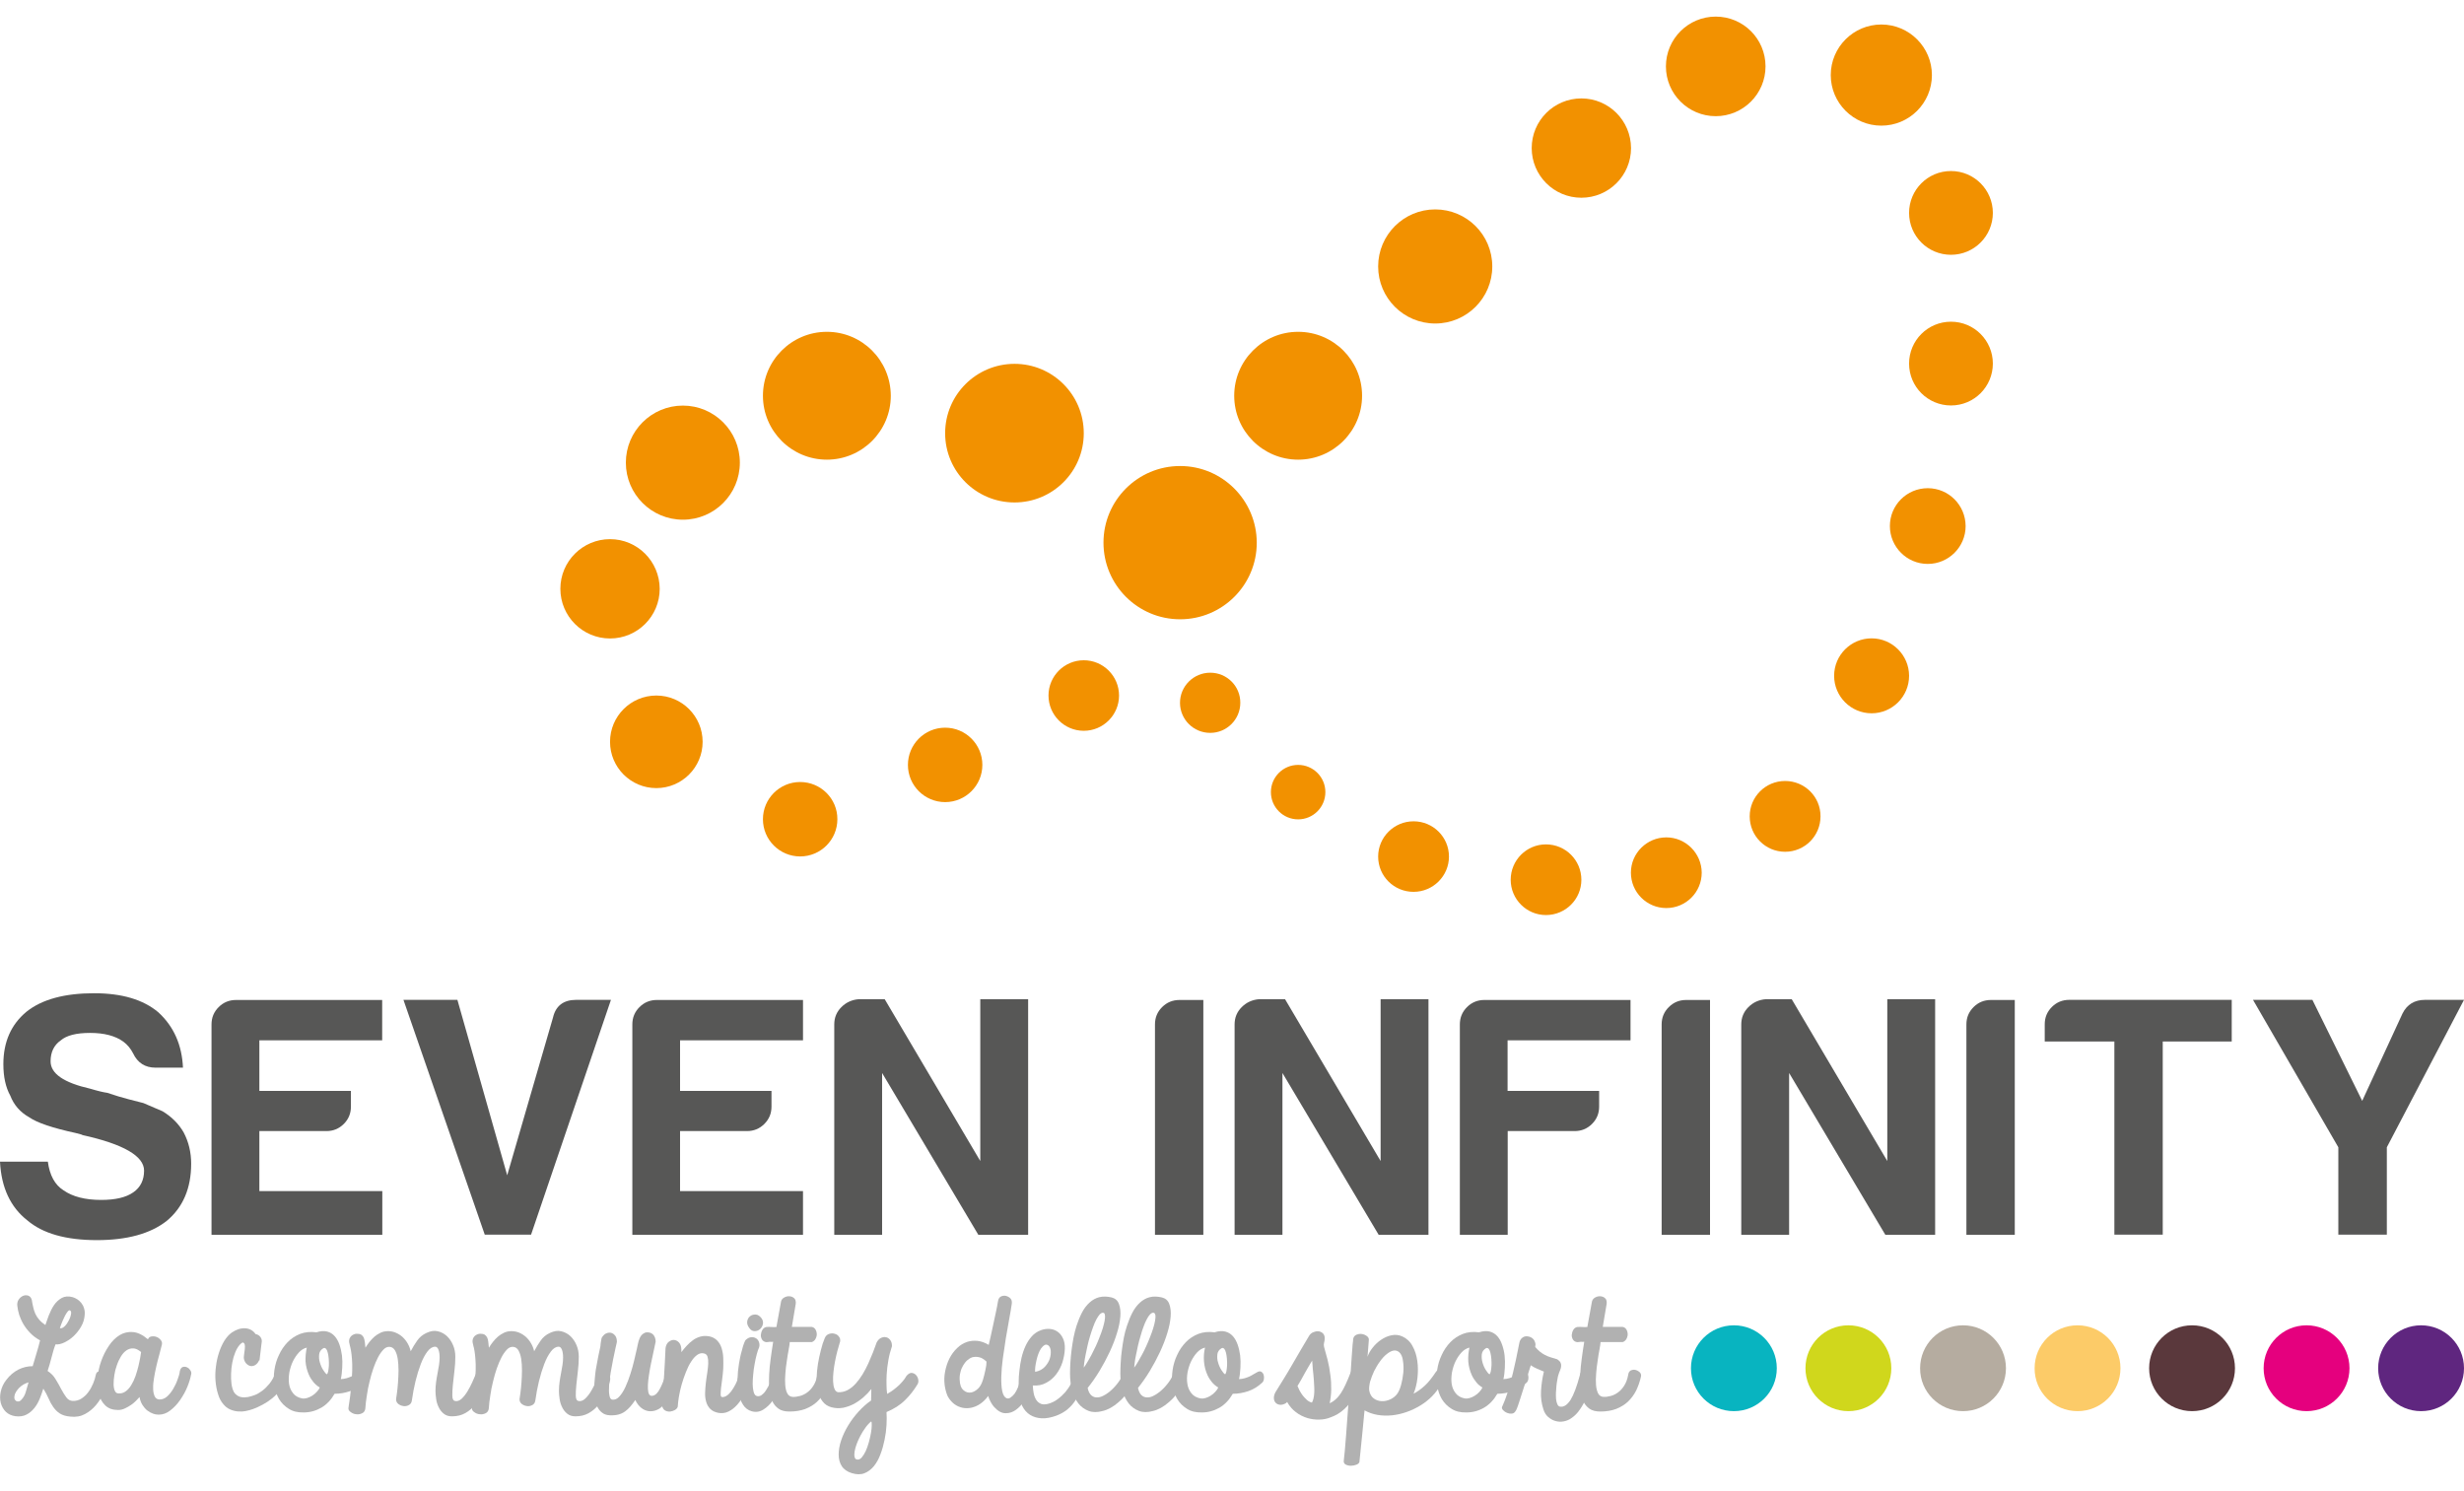 <?xml version="1.0" encoding="utf-8"?>
<!-- Generator: Adobe Illustrator 26.0.2, SVG Export Plug-In . SVG Version: 6.00 Build 0)  -->
<svg version="1.1" id="Livello_1" xmlns="http://www.w3.org/2000/svg" xmlns:xlink="http://www.w3.org/1999/xlink" x="0px" y="0px"
	 width="190px" height="115px" viewBox="0 0 190 115" style="enable-background:new 0 0 190 115;" xml:space="preserve">
<g>
	<g>
		<path style="fill:#F29100;" d="M128.49,64.58c-1.5,0-2.73,1.22-2.73,2.72c0,1.51,1.22,2.73,2.73,2.73c1.51,0,2.73-1.22,2.73-2.73
			C131.21,65.81,129.99,64.58,128.49,64.58"/>
		<path style="fill:#F29100;" d="M100.1,25.59c-2.72,0-4.93,2.21-4.93,4.93c0,2.72,2.21,4.93,4.93,4.93c2.72,0,4.93-2.21,4.93-4.93
			C105.03,27.79,102.82,25.59,100.1,25.59"/>
		<path style="fill:#F29100;" d="M110.67,16.15c-2.43,0-4.4,1.97-4.4,4.4c0,2.43,1.97,4.4,4.4,4.4c2.43,0,4.4-1.97,4.4-4.4
			C115.07,18.11,113.1,16.15,110.67,16.15"/>
		<path style="fill:#F29100;" d="M91,35.94c-3.26,0-5.91,2.64-5.91,5.91c0,3.26,2.64,5.91,5.91,5.91c3.26,0,5.91-2.64,5.91-5.91
			C96.9,38.59,94.26,35.94,91,35.94"/>
		<path style="fill:#F29100;" d="M121.94,7.59c-2.12,0-3.83,1.72-3.83,3.83c0,2.11,1.71,3.83,3.83,3.83c2.11,0,3.83-1.71,3.83-3.83
			C125.76,9.3,124.05,7.59,121.94,7.59"/>
		<path style="fill:#F29100;" d="M132.3,1.28c-2.12,0-3.84,1.72-3.84,3.84c0,2.12,1.72,3.84,3.84,3.84c2.12,0,3.84-1.72,3.84-3.84
			C136.14,2.99,134.42,1.28,132.3,1.28"/>
		<path style="fill:#F29100;" d="M145.07,1.89c-2.15,0-3.9,1.75-3.9,3.9c0,2.15,1.75,3.9,3.9,3.9c2.16,0,3.9-1.75,3.9-3.9
			C148.97,3.64,147.22,1.89,145.07,1.89"/>
		<path style="fill:#F29100;" d="M150.44,13.19c-1.79,0-3.23,1.45-3.23,3.23c0,1.79,1.45,3.23,3.23,3.23c1.79,0,3.23-1.45,3.23-3.23
			C153.67,14.64,152.23,13.19,150.44,13.19"/>
		<path style="fill:#F29100;" d="M148.65,37.65c-1.61,0-2.92,1.3-2.92,2.92c0,1.61,1.31,2.92,2.92,2.92c1.61,0,2.92-1.31,2.92-2.92
			C151.56,38.95,150.26,37.65,148.65,37.65"/>
		<path style="fill:#F29100;" d="M83.57,50.92c-1.5,0-2.72,1.22-2.72,2.72c0,1.5,1.22,2.72,2.72,2.72c1.5,0,2.72-1.22,2.72-2.72
			C86.29,52.14,85.07,50.92,83.57,50.92"/>
		<path style="fill:#F29100;" d="M144.32,49.23c-1.59,0-2.89,1.29-2.89,2.89c0,1.59,1.29,2.89,2.89,2.89c1.59,0,2.89-1.29,2.89-2.89
			C147.21,50.53,145.91,49.23,144.32,49.23"/>
		<path style="fill:#F29100;" d="M137.65,60.23c-1.51,0-2.73,1.22-2.73,2.73c0,1.51,1.22,2.73,2.73,2.73c1.51,0,2.73-1.22,2.73-2.73
			C140.39,61.45,139.16,60.23,137.65,60.23"/>
		<path style="fill:#F29100;" d="M93.32,51.88c-1.28,0-2.33,1.04-2.33,2.32c0,1.28,1.04,2.32,2.33,2.32c1.28,0,2.32-1.04,2.32-2.32
			C95.65,52.92,94.61,51.88,93.32,51.88"/>
		<path style="fill:#F29100;" d="M100.1,58.99c-1.16,0-2.1,0.94-2.1,2.1c0,1.16,0.94,2.1,2.1,2.1c1.16,0,2.1-0.94,2.1-2.1
			C102.2,59.93,101.26,58.99,100.1,58.99"/>
		<path style="fill:#F29100;" d="M78.23,28.06c-2.95,0-5.35,2.39-5.35,5.35c0,2.95,2.39,5.34,5.35,5.34c2.95,0,5.34-2.39,5.34-5.34
			C83.57,30.45,81.18,28.06,78.23,28.06"/>
		<path style="fill:#F29100;" d="M150.44,24.81c-1.79,0-3.23,1.45-3.23,3.23c0,1.79,1.45,3.23,3.23,3.23c1.79,0,3.23-1.45,3.23-3.23
			C153.67,26.26,152.23,24.81,150.44,24.81"/>
		<path style="fill:#F29100;" d="M119.21,65.12c-1.5,0-2.72,1.22-2.72,2.73c0,1.5,1.22,2.72,2.72,2.72c1.51,0,2.73-1.22,2.73-2.72
			C121.94,66.34,120.72,65.12,119.21,65.12"/>
		<path style="fill:#F29100;" d="M109,63.34c-1.5,0-2.73,1.22-2.73,2.72c0,1.51,1.22,2.72,2.73,2.72c1.5,0,2.73-1.22,2.73-2.72
			C111.73,64.56,110.51,63.34,109,63.34"/>
		<path style="fill:#F29100;" d="M63.76,25.59c-2.72,0-4.93,2.21-4.93,4.93c0,2.72,2.21,4.93,4.93,4.93c2.72,0,4.93-2.21,4.93-4.93
			C68.68,27.79,66.48,25.59,63.76,25.59"/>
		<path style="fill:#F29100;" d="M52.66,31.28c-2.43,0-4.4,1.97-4.4,4.4c0,2.43,1.97,4.4,4.4,4.4c2.43,0,4.39-1.97,4.39-4.4
			C57.05,33.25,55.08,31.28,52.66,31.28"/>
		<path style="fill:#F29100;" d="M47.04,41.58c-2.11,0-3.83,1.71-3.83,3.83c0,2.11,1.71,3.83,3.83,3.83c2.11,0,3.83-1.71,3.83-3.83
			C50.86,43.29,49.15,41.58,47.04,41.58"/>
		<path style="fill:#F29100;" d="M50.61,53.64c-1.97,0-3.57,1.6-3.57,3.57c0,1.97,1.6,3.57,3.57,3.57c1.97,0,3.57-1.6,3.57-3.57
			C54.18,55.24,52.58,53.64,50.61,53.64"/>
		<path style="fill:#F29100;" d="M61.7,60.31c-1.59,0-2.87,1.29-2.87,2.87c0,1.59,1.29,2.87,2.87,2.87c1.59,0,2.87-1.29,2.87-2.87
			C64.58,61.6,63.29,60.31,61.7,60.31"/>
		<path style="fill:#F29100;" d="M72.88,56.12c-1.59,0-2.87,1.29-2.87,2.87c0,1.59,1.29,2.87,2.87,2.87c1.59,0,2.87-1.29,2.87-2.87
			C75.75,57.41,74.47,56.12,72.88,56.12"/>
	</g>
	<g>
		<path style="fill:#B1B1B1;" d="M1.34,100.74c-0.03-0.19,0-0.36,0.09-0.5c0.09-0.14,0.21-0.24,0.34-0.3
			c0.14-0.06,0.27-0.06,0.4-0.02c0.13,0.04,0.23,0.15,0.28,0.32c0.03,0.2,0.07,0.39,0.11,0.57c0.04,0.17,0.09,0.34,0.16,0.5
			c0.07,0.16,0.17,0.31,0.29,0.45c0.12,0.15,0.29,0.29,0.49,0.43c0.07-0.2,0.15-0.45,0.26-0.74c0.11-0.28,0.24-0.55,0.4-0.79
			c0.16-0.24,0.36-0.42,0.6-0.56c0.24-0.13,0.52-0.15,0.85-0.06c0.12,0.04,0.24,0.09,0.36,0.17c0.12,0.08,0.22,0.18,0.31,0.29
			c0.09,0.12,0.16,0.25,0.2,0.4c0.05,0.15,0.07,0.32,0.05,0.51c-0.02,0.31-0.11,0.61-0.27,0.89c-0.16,0.28-0.35,0.52-0.58,0.74
			c-0.22,0.21-0.46,0.37-0.71,0.49c-0.25,0.12-0.48,0.17-0.69,0.15c-0.05,0.14-0.11,0.29-0.16,0.47c-0.05,0.18-0.1,0.36-0.15,0.55
			c-0.05,0.19-0.1,0.37-0.15,0.55c-0.05,0.18-0.1,0.34-0.15,0.48c0.26,0.17,0.47,0.38,0.62,0.64c0.16,0.26,0.3,0.51,0.43,0.76
			c0.13,0.24,0.26,0.46,0.39,0.63c0.13,0.18,0.29,0.27,0.49,0.28c0.25,0.01,0.48-0.05,0.68-0.18c0.2-0.13,0.38-0.29,0.53-0.5
			c0.15-0.2,0.27-0.42,0.37-0.66c0.1-0.24,0.17-0.46,0.21-0.68c0.03-0.15,0.11-0.23,0.23-0.25c0.12-0.02,0.25,0.01,0.38,0.07
			c0.13,0.06,0.24,0.15,0.32,0.26c0.09,0.11,0.11,0.21,0.08,0.32c-0.1,0.3-0.23,0.62-0.39,0.97c-0.16,0.35-0.36,0.67-0.6,0.96
			c-0.24,0.29-0.53,0.53-0.85,0.7c-0.33,0.18-0.71,0.25-1.14,0.2c-0.35-0.03-0.62-0.12-0.82-0.25c-0.2-0.13-0.36-0.3-0.5-0.5
			c-0.14-0.2-0.26-0.42-0.36-0.66c-0.11-0.25-0.24-0.5-0.4-0.75c-0.08,0.26-0.17,0.52-0.28,0.79c-0.11,0.27-0.25,0.51-0.42,0.72
			c-0.17,0.21-0.37,0.38-0.61,0.5c-0.23,0.12-0.52,0.16-0.84,0.12c-0.3-0.04-0.55-0.16-0.74-0.34c-0.19-0.19-0.32-0.42-0.39-0.69
			c-0.07-0.27-0.07-0.57,0-0.88c0.07-0.32,0.21-0.62,0.44-0.91c0.25-0.33,0.55-0.58,0.9-0.77c0.36-0.18,0.73-0.27,1.12-0.27
			c0.08-0.27,0.17-0.59,0.28-0.94c0.11-0.36,0.21-0.71,0.29-1.05c-0.31-0.17-0.56-0.36-0.77-0.58c-0.21-0.22-0.38-0.44-0.52-0.68
			c-0.14-0.24-0.24-0.48-0.32-0.71C1.41,101.16,1.36,100.94,1.34,100.74z M1.63,107.97c0.17-0.17,0.29-0.38,0.36-0.63
			c0.07-0.25,0.14-0.49,0.21-0.73c-0.13,0.04-0.26,0.09-0.38,0.16c-0.13,0.08-0.24,0.16-0.34,0.26c-0.1,0.1-0.18,0.21-0.25,0.32
			c-0.07,0.12-0.11,0.23-0.12,0.34c-0.01,0.08-0.01,0.16,0.02,0.22c0.03,0.06,0.07,0.11,0.12,0.14c0.05,0.03,0.11,0.04,0.18,0.03
			C1.5,108.08,1.56,108.04,1.63,107.97z M5.36,101.05c-0.05,0-0.12,0.06-0.19,0.16c-0.08,0.11-0.15,0.24-0.22,0.39
			c-0.07,0.15-0.14,0.3-0.2,0.46c-0.06,0.16-0.11,0.28-0.13,0.37c0.08,0.02,0.17,0,0.26-0.06c0.09-0.06,0.17-0.14,0.25-0.25
			c0.07-0.1,0.14-0.21,0.2-0.34c0.06-0.12,0.11-0.24,0.13-0.35c0.03-0.11,0.03-0.2,0.02-0.27C5.46,101.1,5.42,101.06,5.36,101.05z"
			/>
		<path style="fill:#B1B1B1;" d="M9.11,108.74c-0.42,0-0.74-0.11-0.99-0.35c-0.24-0.23-0.41-0.53-0.51-0.9
			c-0.1-0.36-0.12-0.77-0.09-1.21c0.04-0.44,0.13-0.88,0.28-1.3c0.15-0.43,0.35-0.82,0.59-1.18c0.24-0.36,0.52-0.64,0.83-0.83
			c0.31-0.19,0.66-0.27,1.03-0.24c0.37,0.03,0.76,0.22,1.16,0.56c0.04-0.12,0.13-0.2,0.27-0.22c0.14-0.02,0.27-0.01,0.4,0.04
			c0.13,0.05,0.24,0.14,0.33,0.25c0.09,0.12,0.11,0.26,0.05,0.43c-0.05,0.19-0.11,0.42-0.18,0.7c-0.08,0.28-0.15,0.56-0.22,0.86
			c-0.07,0.3-0.13,0.6-0.18,0.9c-0.05,0.3-0.08,0.58-0.07,0.82c0,0.24,0.04,0.44,0.11,0.6c0.07,0.16,0.19,0.25,0.36,0.26
			c0.2,0.01,0.4-0.06,0.58-0.21c0.18-0.15,0.34-0.35,0.48-0.58c0.14-0.23,0.26-0.48,0.35-0.74c0.1-0.26,0.16-0.48,0.18-0.67
			c0.05-0.18,0.13-0.28,0.24-0.31c0.11-0.03,0.22-0.02,0.33,0.04c0.11,0.05,0.19,0.14,0.26,0.25c0.06,0.11,0.07,0.22,0.03,0.32
			c-0.05,0.27-0.14,0.58-0.29,0.94c-0.14,0.35-0.33,0.68-0.55,1c-0.22,0.32-0.47,0.58-0.75,0.8c-0.28,0.22-0.58,0.33-0.9,0.33
			c-0.14,0-0.29-0.02-0.44-0.08c-0.15-0.05-0.3-0.13-0.44-0.24c-0.14-0.11-0.26-0.25-0.37-0.42c-0.11-0.17-0.19-0.38-0.23-0.62
			c-0.06,0.07-0.15,0.17-0.26,0.28c-0.11,0.11-0.23,0.22-0.38,0.32c-0.14,0.1-0.3,0.19-0.47,0.27
			C9.47,108.7,9.29,108.74,9.11,108.74z M9.1,107.46c0.22,0.02,0.41-0.03,0.58-0.15c0.17-0.12,0.32-0.29,0.44-0.49
			c0.13-0.21,0.24-0.44,0.33-0.7c0.09-0.26,0.16-0.51,0.22-0.75c0.06-0.24,0.1-0.46,0.14-0.66c0.03-0.2,0.06-0.35,0.07-0.44
			c-0.22-0.18-0.42-0.28-0.61-0.28c-0.19-0.01-0.37,0.05-0.53,0.16c-0.16,0.11-0.3,0.27-0.42,0.47c-0.12,0.2-0.23,0.43-0.31,0.67
			c-0.09,0.24-0.15,0.49-0.19,0.74c-0.04,0.25-0.06,0.48-0.06,0.7c0,0.21,0.03,0.39,0.09,0.52C8.9,107.37,8.99,107.45,9.1,107.46z"
			/>
		<path style="fill:#B1B1B1;" d="M20.01,104.92c-0.01,0-0.02,0-0.03-0.01c-0.07,0.16-0.17,0.28-0.29,0.36
			c-0.12,0.07-0.24,0.1-0.36,0.08c-0.12-0.02-0.23-0.08-0.33-0.18c-0.1-0.1-0.17-0.25-0.2-0.43c0-0.09,0.01-0.2,0.03-0.33
			c0.02-0.13,0.04-0.26,0.05-0.39c0.01-0.13,0.01-0.24-0.01-0.33c-0.02-0.09-0.08-0.14-0.16-0.16c-0.16,0.09-0.29,0.24-0.41,0.44
			c-0.12,0.21-0.21,0.44-0.29,0.7c-0.07,0.26-0.13,0.54-0.16,0.83c-0.03,0.29-0.04,0.57-0.03,0.84c0.01,0.27,0.04,0.51,0.1,0.72
			c0.06,0.21,0.14,0.37,0.25,0.46c0.14,0.13,0.29,0.21,0.45,0.23c0.16,0.03,0.33,0.02,0.51-0.01c0.15-0.03,0.32-0.08,0.51-0.15
			c0.19-0.07,0.38-0.18,0.58-0.33c0.19-0.14,0.38-0.33,0.56-0.55c0.18-0.22,0.34-0.51,0.48-0.85c0.05-0.1,0.13-0.16,0.25-0.19
			c0.12-0.02,0.24-0.01,0.35,0.04c0.12,0.04,0.21,0.12,0.28,0.22c0.07,0.1,0.08,0.23,0.02,0.38c-0.14,0.32-0.3,0.61-0.51,0.86
			c-0.2,0.25-0.42,0.47-0.65,0.66c-0.23,0.19-0.47,0.35-0.73,0.49c-0.25,0.14-0.5,0.25-0.74,0.34c-0.18,0.07-0.38,0.12-0.58,0.16
			c-0.2,0.04-0.41,0.05-0.62,0.03c-0.21-0.02-0.41-0.07-0.6-0.16c-0.19-0.08-0.36-0.22-0.51-0.4c-0.18-0.21-0.32-0.47-0.41-0.79
			c-0.1-0.31-0.16-0.65-0.19-1c-0.03-0.35-0.02-0.72,0.03-1.09c0.04-0.37,0.12-0.73,0.23-1.07c0.11-0.34,0.24-0.64,0.41-0.92
			c0.17-0.28,0.36-0.49,0.58-0.65c0.35-0.24,0.7-0.35,1.04-0.33c0.34,0.02,0.61,0.17,0.8,0.45c0.16,0.02,0.28,0.1,0.38,0.23
			c0.1,0.14,0.12,0.29,0.08,0.47L20.01,104.92z"/>
		<path style="fill:#B1B1B1;" d="M24.4,102.75c0.31-0.1,0.59-0.12,0.82-0.06c0.24,0.06,0.43,0.18,0.59,0.36
			c0.16,0.18,0.28,0.4,0.37,0.66c0.09,0.26,0.15,0.54,0.19,0.83c0.01,0.14,0.02,0.29,0.03,0.45c0,0.16,0,0.33-0.01,0.49
			c-0.01,0.16-0.02,0.32-0.04,0.47c-0.02,0.15-0.04,0.29-0.07,0.41c0.16-0.01,0.31-0.03,0.44-0.07c0.13-0.04,0.25-0.08,0.36-0.13
			c0.11-0.05,0.21-0.11,0.31-0.17s0.2-0.12,0.3-0.17c0.13-0.07,0.24-0.08,0.32-0.02c0.08,0.05,0.14,0.13,0.17,0.23
			c0.03,0.1,0.04,0.21,0.02,0.33c-0.02,0.12-0.06,0.21-0.14,0.28c-0.33,0.3-0.68,0.52-1.07,0.65c-0.39,0.13-0.78,0.2-1.19,0.2
			c-0.27,0.47-0.61,0.83-1.02,1.07c-0.42,0.24-0.87,0.37-1.36,0.37c-0.46,0.01-0.84-0.08-1.15-0.28c-0.31-0.19-0.56-0.44-0.75-0.75
			c-0.18-0.31-0.31-0.66-0.36-1.05c-0.06-0.39-0.06-0.79,0-1.19c0.06-0.4,0.17-0.79,0.35-1.16c0.17-0.38,0.4-0.71,0.67-0.99
			c0.27-0.28,0.59-0.49,0.97-0.64C23.52,102.73,23.93,102.69,24.4,102.75z M23.66,103.93c-0.22,0.05-0.42,0.17-0.6,0.36
			c-0.18,0.19-0.34,0.43-0.47,0.69c-0.13,0.27-0.22,0.56-0.28,0.87c-0.05,0.31-0.06,0.61-0.02,0.88c0.04,0.28,0.15,0.52,0.31,0.72
			c0.16,0.21,0.4,0.34,0.7,0.4c0.11,0.02,0.23,0.01,0.37-0.03c0.14-0.04,0.27-0.1,0.4-0.18c0.13-0.08,0.25-0.18,0.35-0.29
			c0.11-0.11,0.19-0.23,0.24-0.34c-0.19-0.12-0.35-0.25-0.49-0.42c-0.13-0.16-0.25-0.34-0.34-0.54c-0.15-0.33-0.24-0.68-0.27-1.05
			C23.55,104.63,23.58,104.27,23.66,103.93z M24.93,103.98c-0.19,0.11-0.3,0.28-0.32,0.48c-0.02,0.21-0.01,0.42,0.06,0.63
			c0.06,0.21,0.15,0.41,0.26,0.58c0.11,0.17,0.2,0.28,0.28,0.32c0.04-0.04,0.07-0.11,0.1-0.24c0.02-0.13,0.04-0.27,0.05-0.43
			c0.01-0.16,0-0.33-0.01-0.51c-0.01-0.18-0.04-0.33-0.07-0.47c-0.03-0.14-0.08-0.24-0.13-0.31C25.07,103.95,25,103.94,24.93,103.98
			z"/>
		<path style="fill:#B1B1B1;" d="M26.87,108.57c0.1-0.62,0.17-1.17,0.21-1.64c0.04-0.47,0.07-0.88,0.08-1.23
			c0.01-0.35,0-0.65-0.02-0.89c-0.02-0.24-0.04-0.45-0.07-0.62c-0.03-0.17-0.06-0.31-0.09-0.41c-0.03-0.11-0.05-0.2-0.06-0.27
			c-0.01-0.1,0-0.19,0.03-0.27c0.03-0.08,0.08-0.15,0.13-0.2c0.06-0.05,0.12-0.1,0.2-0.13c0.07-0.03,0.15-0.05,0.22-0.05
			c0.15,0,0.27,0.02,0.35,0.07c0.08,0.05,0.14,0.12,0.19,0.21c0.04,0.09,0.07,0.2,0.09,0.34c0.02,0.13,0.03,0.29,0.05,0.46
			c0.09-0.15,0.19-0.3,0.31-0.45c0.12-0.15,0.25-0.29,0.39-0.41c0.14-0.12,0.3-0.22,0.47-0.3c0.17-0.08,0.36-0.12,0.57-0.12
			c0.21,0,0.41,0.04,0.6,0.12c0.19,0.08,0.36,0.19,0.52,0.33c0.15,0.14,0.28,0.3,0.39,0.49c0.11,0.19,0.19,0.39,0.24,0.61
			c0.15-0.29,0.32-0.56,0.5-0.82c0.18-0.26,0.42-0.46,0.73-0.6c0.31-0.14,0.59-0.19,0.86-0.12c0.27,0.06,0.5,0.19,0.7,0.37
			c0.2,0.19,0.36,0.42,0.48,0.71c0.12,0.28,0.17,0.58,0.17,0.88c0,0.35-0.02,0.72-0.07,1.11c-0.04,0.39-0.08,0.75-0.12,1.08
			c-0.03,0.34-0.05,0.61-0.04,0.84c0.01,0.23,0.07,0.35,0.18,0.38c0.18,0.05,0.36-0.01,0.53-0.16c0.17-0.16,0.32-0.35,0.46-0.58
			c0.14-0.23,0.26-0.47,0.37-0.71c0.11-0.24,0.19-0.43,0.25-0.57c0.05-0.12,0.12-0.19,0.23-0.22c0.11-0.03,0.21-0.02,0.31,0.02
			c0.1,0.04,0.18,0.11,0.25,0.22c0.06,0.11,0.09,0.23,0.07,0.38c-0.08,0.33-0.19,0.67-0.34,1c-0.14,0.33-0.32,0.64-0.54,0.9
			c-0.21,0.27-0.47,0.49-0.77,0.66c-0.3,0.17-0.64,0.25-1.03,0.25c-0.26,0-0.47-0.07-0.64-0.21c-0.17-0.14-0.3-0.31-0.39-0.51
			c-0.1-0.2-0.16-0.41-0.19-0.64c-0.03-0.22-0.05-0.42-0.05-0.59c0-0.25,0.02-0.48,0.05-0.71c0.03-0.23,0.07-0.44,0.11-0.66
			c0.04-0.22,0.08-0.42,0.11-0.62c0.03-0.2,0.05-0.4,0.05-0.59c0-0.26-0.03-0.46-0.09-0.61c-0.06-0.15-0.14-0.23-0.25-0.23
			c-0.21,0-0.41,0.12-0.6,0.37c-0.19,0.25-0.36,0.57-0.51,0.96c-0.15,0.39-0.29,0.84-0.41,1.33c-0.12,0.49-0.21,0.99-0.28,1.48
			c-0.02,0.17-0.1,0.29-0.23,0.36c-0.13,0.07-0.27,0.1-0.41,0.08c-0.15-0.02-0.28-0.07-0.4-0.16c-0.12-0.09-0.18-0.22-0.18-0.37
			c0.01-0.09,0.04-0.25,0.07-0.48c0.03-0.24,0.06-0.5,0.08-0.8c0.02-0.3,0.04-0.61,0.04-0.94c0-0.32-0.02-0.62-0.06-0.89
			c-0.04-0.27-0.12-0.5-0.22-0.67c-0.11-0.17-0.25-0.26-0.44-0.26c-0.16,0-0.31,0.07-0.45,0.22c-0.14,0.15-0.28,0.34-0.41,0.59
			c-0.13,0.25-0.25,0.53-0.36,0.85c-0.11,0.32-0.21,0.66-0.29,1.01c-0.09,0.35-0.16,0.71-0.21,1.07c-0.06,0.36-0.1,0.7-0.12,1.02
			c-0.02,0.17-0.1,0.29-0.24,0.36c-0.14,0.07-0.29,0.1-0.44,0.08c-0.16-0.01-0.3-0.06-0.42-0.15
			C26.91,108.82,26.85,108.71,26.87,108.57z"/>
		<path style="fill:#B1B1B1;" d="M36.39,108.57c0.1-0.62,0.17-1.17,0.21-1.64c0.04-0.47,0.07-0.88,0.08-1.23
			c0.01-0.35,0-0.65-0.02-0.89c-0.02-0.24-0.04-0.45-0.07-0.62c-0.03-0.17-0.06-0.31-0.09-0.41c-0.03-0.11-0.05-0.2-0.06-0.27
			c-0.01-0.1,0-0.19,0.03-0.27c0.03-0.08,0.08-0.15,0.13-0.2c0.06-0.05,0.12-0.1,0.2-0.13s0.15-0.05,0.22-0.05
			c0.15,0,0.27,0.02,0.35,0.07c0.08,0.05,0.14,0.12,0.19,0.21c0.04,0.09,0.08,0.2,0.09,0.34c0.02,0.13,0.03,0.29,0.05,0.46
			c0.09-0.15,0.19-0.3,0.31-0.45c0.12-0.15,0.25-0.29,0.39-0.41c0.14-0.12,0.3-0.22,0.47-0.3c0.17-0.08,0.36-0.12,0.57-0.12
			c0.21,0,0.41,0.04,0.6,0.12s0.36,0.19,0.52,0.33c0.15,0.14,0.28,0.3,0.39,0.49c0.11,0.19,0.19,0.39,0.24,0.61
			c0.15-0.29,0.32-0.56,0.5-0.82c0.18-0.26,0.42-0.46,0.73-0.6c0.31-0.14,0.59-0.19,0.86-0.12c0.27,0.06,0.5,0.19,0.7,0.37
			c0.2,0.19,0.36,0.42,0.48,0.71c0.12,0.28,0.17,0.58,0.17,0.88c0,0.35-0.02,0.72-0.07,1.11c-0.04,0.39-0.08,0.75-0.12,1.08
			c-0.03,0.34-0.05,0.61-0.04,0.84c0.01,0.23,0.07,0.35,0.18,0.38c0.18,0.05,0.36-0.01,0.53-0.16c0.17-0.16,0.32-0.35,0.46-0.58
			c0.14-0.23,0.26-0.47,0.37-0.71c0.11-0.24,0.19-0.43,0.25-0.57c0.05-0.12,0.12-0.19,0.23-0.22c0.11-0.03,0.21-0.02,0.31,0.02
			c0.1,0.04,0.18,0.11,0.25,0.22c0.06,0.11,0.09,0.23,0.07,0.38c-0.08,0.33-0.19,0.67-0.34,1c-0.14,0.33-0.32,0.64-0.54,0.9
			c-0.21,0.27-0.47,0.49-0.77,0.66c-0.3,0.17-0.64,0.25-1.03,0.25c-0.26,0-0.47-0.07-0.64-0.21c-0.17-0.14-0.3-0.31-0.39-0.51
			c-0.1-0.2-0.16-0.41-0.19-0.64c-0.03-0.22-0.05-0.42-0.05-0.59c0-0.25,0.02-0.48,0.05-0.71c0.03-0.23,0.07-0.44,0.11-0.66
			c0.04-0.22,0.08-0.42,0.11-0.62c0.03-0.2,0.05-0.4,0.05-0.59c0-0.26-0.03-0.46-0.09-0.61c-0.06-0.15-0.14-0.23-0.25-0.23
			c-0.21,0-0.41,0.12-0.6,0.37c-0.19,0.25-0.36,0.57-0.51,0.96c-0.15,0.39-0.29,0.84-0.41,1.33c-0.12,0.49-0.21,0.99-0.28,1.48
			c-0.02,0.17-0.1,0.29-0.23,0.36c-0.13,0.07-0.27,0.1-0.41,0.08c-0.15-0.02-0.28-0.07-0.4-0.16c-0.12-0.09-0.18-0.22-0.18-0.37
			c0.01-0.09,0.04-0.25,0.07-0.48c0.03-0.24,0.06-0.5,0.08-0.8c0.02-0.3,0.04-0.61,0.04-0.94c0-0.32-0.02-0.62-0.06-0.89
			c-0.04-0.27-0.12-0.5-0.22-0.67c-0.11-0.17-0.25-0.26-0.44-0.26c-0.16,0-0.31,0.07-0.45,0.22c-0.14,0.15-0.28,0.34-0.41,0.59
			c-0.13,0.25-0.25,0.53-0.36,0.85c-0.11,0.32-0.21,0.66-0.29,1.01c-0.09,0.35-0.16,0.71-0.21,1.07c-0.06,0.36-0.1,0.7-0.12,1.02
			c-0.02,0.17-0.1,0.29-0.24,0.36c-0.14,0.07-0.29,0.1-0.44,0.08c-0.16-0.01-0.3-0.06-0.42-0.15
			C36.43,108.82,36.38,108.71,36.39,108.57z"/>
		<path style="fill:#B1B1B1;" d="M46.39,103.19c0.1-0.17,0.21-0.29,0.34-0.35c0.13-0.06,0.26-0.08,0.39-0.05
			c0.13,0.03,0.23,0.11,0.32,0.22c0.09,0.12,0.13,0.28,0.13,0.48c-0.02,0.08-0.06,0.24-0.11,0.49c-0.05,0.24-0.11,0.53-0.18,0.85
			c-0.06,0.32-0.13,0.66-0.19,1.02c-0.06,0.36-0.1,0.69-0.12,0.99c-0.02,0.3-0.02,0.55,0.02,0.76c0.03,0.2,0.1,0.32,0.21,0.34
			c0.2,0.03,0.38-0.04,0.55-0.23c0.17-0.18,0.33-0.43,0.47-0.73c0.14-0.3,0.27-0.64,0.39-1.02c0.12-0.37,0.22-0.73,0.3-1.08
			c0.08-0.34,0.15-0.65,0.21-0.91c0.05-0.27,0.1-0.44,0.12-0.53c0.05-0.17,0.11-0.31,0.19-0.42c0.08-0.11,0.2-0.2,0.36-0.26
			c0.24-0.03,0.42,0.02,0.56,0.15c0.13,0.13,0.2,0.31,0.21,0.55c-0.05,0.27-0.12,0.55-0.18,0.85c-0.07,0.3-0.13,0.6-0.19,0.89
			c-0.06,0.3-0.11,0.58-0.15,0.86c-0.04,0.28-0.07,0.52-0.08,0.74c-0.01,0.22,0,0.4,0.03,0.55c0.03,0.15,0.09,0.25,0.19,0.29
			c0.22,0.04,0.41-0.08,0.59-0.34c0.17-0.26,0.36-0.68,0.56-1.27c0.06-0.15,0.15-0.24,0.28-0.28c0.12-0.04,0.24-0.03,0.34,0.02
			c0.11,0.05,0.19,0.14,0.25,0.27c0.06,0.13,0.06,0.29-0.01,0.47c-0.04,0.12-0.09,0.25-0.15,0.4c-0.06,0.15-0.13,0.31-0.22,0.47
			c-0.09,0.16-0.18,0.33-0.28,0.49c-0.1,0.16-0.21,0.31-0.33,0.44c-0.17,0.2-0.36,0.35-0.57,0.43c-0.21,0.09-0.42,0.11-0.62,0.09
			c-0.2-0.03-0.4-0.11-0.58-0.26c-0.18-0.14-0.33-0.34-0.45-0.6c-0.12,0.18-0.25,0.34-0.37,0.49c-0.13,0.15-0.27,0.28-0.42,0.39
			c-0.15,0.11-0.32,0.19-0.51,0.24c-0.19,0.05-0.41,0.07-0.66,0.06c-0.25-0.01-0.45-0.08-0.61-0.21c-0.16-0.12-0.28-0.28-0.37-0.47
			c-0.09-0.19-0.15-0.4-0.18-0.63c-0.03-0.23-0.05-0.46-0.05-0.69c0-0.23,0.01-0.45,0.03-0.66c0.02-0.21,0.03-0.38,0.05-0.53
			c0.02-0.18,0.05-0.4,0.1-0.64c0.04-0.25,0.09-0.49,0.14-0.75c0.05-0.26,0.1-0.5,0.16-0.75C46.31,103.59,46.36,103.37,46.39,103.19
			z"/>
		<path style="fill:#B1B1B1;" d="M51.32,103.97c0.03-0.22,0.12-0.39,0.25-0.49c0.13-0.1,0.27-0.15,0.41-0.14
			c0.14,0.01,0.27,0.08,0.38,0.2c0.11,0.12,0.17,0.3,0.18,0.52v0.22c0.12-0.16,0.26-0.33,0.41-0.49c0.15-0.16,0.31-0.31,0.48-0.43
			c0.17-0.13,0.37-0.22,0.58-0.28c0.21-0.06,0.44-0.06,0.68-0.02c0.25,0.05,0.45,0.16,0.61,0.32c0.15,0.16,0.27,0.35,0.34,0.58
			c0.07,0.23,0.12,0.48,0.13,0.75c0.01,0.27,0.01,0.55,0,0.82c-0.02,0.28-0.04,0.55-0.08,0.81c-0.03,0.26-0.06,0.5-0.09,0.7
			c-0.02,0.2-0.03,0.37-0.03,0.5c0,0.13,0.04,0.19,0.1,0.2c0.1,0.01,0.21-0.01,0.33-0.08c0.12-0.07,0.24-0.18,0.36-0.33
			c0.12-0.15,0.24-0.35,0.36-0.58c0.12-0.23,0.21-0.51,0.3-0.83c0.03-0.14,0.11-0.22,0.22-0.24c0.11-0.02,0.22,0,0.33,0.06
			c0.11,0.06,0.2,0.14,0.28,0.26c0.08,0.12,0.09,0.24,0.05,0.36c-0.13,0.39-0.28,0.75-0.46,1.09c-0.17,0.34-0.37,0.63-0.58,0.87
			c-0.21,0.24-0.44,0.42-0.69,0.54c-0.25,0.12-0.51,0.15-0.78,0.1c-0.27-0.05-0.48-0.16-0.63-0.31c-0.15-0.15-0.25-0.34-0.31-0.55
			c-0.06-0.21-0.09-0.45-0.08-0.7c0.01-0.26,0.03-0.52,0.06-0.78c0.03-0.27,0.07-0.52,0.11-0.78c0.04-0.25,0.06-0.48,0.07-0.68
			c0.01-0.2-0.01-0.37-0.05-0.52c-0.04-0.14-0.13-0.23-0.27-0.26c-0.18-0.05-0.36-0.01-0.53,0.11c-0.17,0.12-0.33,0.3-0.48,0.54
			c-0.15,0.23-0.28,0.5-0.4,0.81c-0.12,0.31-0.23,0.62-0.32,0.94c-0.09,0.32-0.16,0.63-0.21,0.93c-0.05,0.3-0.08,0.56-0.09,0.77
			c-0.02,0.09-0.09,0.18-0.2,0.25c-0.12,0.07-0.24,0.11-0.38,0.13c-0.14,0.01-0.27-0.01-0.39-0.08c-0.13-0.07-0.21-0.2-0.24-0.39
			c-0.01-0.12,0-0.26,0.01-0.42c0.01-0.16,0.03-0.4,0.06-0.71c0.03-0.31,0.06-0.72,0.09-1.24
			C51.25,105.48,51.28,104.81,51.32,103.97z"/>
		<path style="fill:#B1B1B1;" d="M57.48,103.36c0.14-0.14,0.28-0.21,0.42-0.23c0.14-0.02,0.27,0.01,0.38,0.07
			c0.11,0.06,0.19,0.16,0.24,0.29c0.05,0.13,0.06,0.26,0.02,0.41c-0.07,0.14-0.13,0.33-0.19,0.56c-0.06,0.23-0.12,0.48-0.16,0.74
			c-0.05,0.26-0.09,0.53-0.11,0.8c-0.03,0.27-0.04,0.52-0.04,0.75c0,0.22,0.03,0.42,0.07,0.58c0.04,0.16,0.11,0.27,0.19,0.31
			c0.09,0.04,0.18,0.05,0.28,0.02c0.1-0.02,0.2-0.1,0.32-0.22c0.11-0.12,0.23-0.31,0.36-0.55c0.13-0.25,0.27-0.58,0.41-0.99
			c0.05-0.1,0.13-0.17,0.23-0.19c0.1-0.02,0.19-0.02,0.29,0.02c0.09,0.04,0.16,0.09,0.21,0.18c0.05,0.08,0.06,0.19,0.02,0.3
			c-0.06,0.24-0.16,0.53-0.3,0.86c-0.14,0.33-0.31,0.65-0.53,0.94c-0.21,0.29-0.45,0.53-0.73,0.7c-0.27,0.17-0.57,0.22-0.89,0.13
			c-0.29-0.08-0.51-0.25-0.67-0.5c-0.16-0.25-0.28-0.54-0.35-0.88c-0.07-0.34-0.1-0.71-0.08-1.11c0.01-0.4,0.05-0.78,0.11-1.16
			c0.06-0.37,0.13-0.72,0.23-1.05C57.29,103.8,57.38,103.55,57.48,103.36z M57.78,102.42c-0.14-0.18-0.19-0.36-0.16-0.53
			c0.03-0.17,0.11-0.3,0.23-0.39c0.12-0.09,0.26-0.13,0.43-0.12c0.17,0.01,0.32,0.12,0.46,0.31c0.1,0.16,0.12,0.31,0.08,0.46
			c-0.04,0.15-0.12,0.28-0.23,0.37c-0.11,0.09-0.25,0.14-0.4,0.14C58.03,102.66,57.89,102.58,57.78,102.42z"/>
		<path style="fill:#B1B1B1;" d="M59.09,103.51c-0.15-0.02-0.26-0.09-0.33-0.2c-0.07-0.12-0.1-0.24-0.09-0.37
			c0.01-0.13,0.05-0.26,0.12-0.38c0.07-0.12,0.17-0.19,0.3-0.22c0.16-0.01,0.29-0.01,0.39,0c0.1,0.01,0.23,0.01,0.39,0l0.36-1.98
			c0.03-0.13,0.12-0.23,0.25-0.3c0.13-0.07,0.26-0.1,0.4-0.09c0.14,0.01,0.26,0.06,0.36,0.15c0.1,0.09,0.14,0.24,0.12,0.43
			l-0.3,1.78h1.5c0.13,0.01,0.23,0.07,0.3,0.17c0.07,0.1,0.11,0.22,0.12,0.35c0.01,0.13-0.02,0.26-0.08,0.38
			c-0.06,0.13-0.16,0.22-0.29,0.27H60.9c-0.01,0.14-0.04,0.35-0.09,0.61c-0.05,0.27-0.1,0.56-0.14,0.87
			c-0.05,0.31-0.09,0.63-0.11,0.95c-0.03,0.32-0.03,0.62-0.01,0.88c0.02,0.27,0.07,0.48,0.16,0.65c0.09,0.17,0.23,0.26,0.42,0.27
			c0.17,0.01,0.35-0.02,0.55-0.07c0.2-0.05,0.38-0.14,0.56-0.27c0.18-0.13,0.34-0.3,0.48-0.52c0.14-0.22,0.25-0.5,0.31-0.84
			c0.02-0.17,0.09-0.28,0.2-0.34c0.12-0.05,0.24-0.07,0.36-0.04c0.13,0.03,0.23,0.09,0.33,0.18c0.09,0.09,0.12,0.2,0.1,0.32
			c-0.09,0.4-0.22,0.77-0.38,1.1c-0.17,0.33-0.38,0.61-0.63,0.85c-0.25,0.24-0.56,0.42-0.91,0.56c-0.35,0.13-0.76,0.2-1.23,0.2
			c-0.35,0-0.63-0.07-0.84-0.22c-0.21-0.15-0.38-0.35-0.49-0.61c-0.11-0.26-0.18-0.56-0.22-0.91c-0.03-0.35-0.03-0.72-0.01-1.12
			c0.02-0.4,0.06-0.81,0.12-1.24c0.06-0.43,0.12-0.86,0.19-1.28c-0.08,0.01-0.17,0.01-0.26,0C59.26,103.5,59.17,103.5,59.09,103.51z
			"/>
		<path style="fill:#B1B1B1;" d="M63.6,103.19c0.07-0.16,0.18-0.27,0.34-0.32c0.16-0.05,0.31-0.05,0.45,0
			c0.14,0.04,0.26,0.13,0.34,0.27c0.08,0.13,0.08,0.3,0,0.49c-0.05,0.16-0.11,0.37-0.17,0.6c-0.06,0.24-0.12,0.49-0.17,0.76
			c-0.05,0.26-0.09,0.53-0.12,0.8c-0.03,0.27-0.04,0.52-0.03,0.74c0.01,0.22,0.04,0.41,0.1,0.56c0.05,0.15,0.14,0.24,0.27,0.28
			c0.27,0.01,0.51-0.04,0.74-0.16c0.23-0.12,0.44-0.29,0.63-0.5c0.19-0.21,0.37-0.45,0.54-0.73c0.16-0.27,0.31-0.55,0.44-0.84
			c0.13-0.29,0.25-0.58,0.36-0.85c0.11-0.28,0.2-0.53,0.28-0.76c0.09-0.17,0.21-0.29,0.34-0.35c0.13-0.06,0.26-0.08,0.39-0.05
			c0.13,0.03,0.23,0.1,0.32,0.22c0.09,0.12,0.13,0.27,0.13,0.47c-0.12,0.36-0.22,0.73-0.28,1.1c-0.07,0.38-0.11,0.75-0.13,1.11
			c-0.01,0.26-0.02,0.52-0.01,0.77c0,0.25,0.02,0.49,0.05,0.7c0.07-0.04,0.18-0.11,0.31-0.19c0.13-0.09,0.27-0.19,0.42-0.32
			c0.15-0.12,0.29-0.26,0.42-0.41c0.14-0.15,0.25-0.31,0.34-0.47c0.14-0.16,0.27-0.24,0.4-0.23c0.13,0.01,0.25,0.07,0.34,0.17
			c0.09,0.1,0.15,0.22,0.17,0.37c0.02,0.14,0,0.26-0.08,0.37c-0.25,0.41-0.55,0.81-0.93,1.18c-0.38,0.38-0.85,0.68-1.44,0.93
			c0.02,0.29,0.02,0.63,0,1c-0.02,0.38-0.07,0.76-0.15,1.14c-0.08,0.39-0.18,0.76-0.32,1.12c-0.13,0.36-0.3,0.66-0.51,0.92
			c-0.21,0.25-0.45,0.43-0.73,0.54c-0.28,0.11-0.6,0.1-0.97-0.01c-0.35-0.11-0.61-0.29-0.77-0.54c-0.16-0.25-0.24-0.55-0.24-0.89
			c0-0.34,0.06-0.7,0.19-1.09c0.13-0.39,0.31-0.77,0.54-1.15c0.23-0.38,0.49-0.73,0.8-1.07c0.3-0.33,0.62-0.62,0.97-0.86
			c0.01-0.16,0.01-0.32,0.01-0.45c0-0.14,0-0.29,0.01-0.44c-0.17,0.22-0.37,0.43-0.6,0.63c-0.23,0.2-0.47,0.37-0.74,0.52
			c-0.27,0.14-0.55,0.24-0.84,0.3c-0.29,0.05-0.59,0.04-0.9-0.04c-0.29-0.08-0.51-0.23-0.68-0.45c-0.17-0.22-0.29-0.48-0.36-0.78
			c-0.07-0.3-0.11-0.64-0.1-1c0.01-0.36,0.04-0.73,0.1-1.1c0.06-0.37,0.14-0.73,0.23-1.08C63.38,103.78,63.48,103.47,63.6,103.19z
			 M67.18,109.62c-0.16,0.13-0.31,0.29-0.45,0.49c-0.14,0.19-0.27,0.4-0.38,0.61c-0.11,0.21-0.21,0.42-0.29,0.64
			c-0.08,0.21-0.13,0.41-0.16,0.58c-0.03,0.17-0.03,0.31,0,0.43c0.03,0.12,0.09,0.18,0.19,0.19c0.13,0.02,0.25-0.03,0.36-0.16
			c0.11-0.13,0.21-0.29,0.31-0.5c0.09-0.2,0.17-0.43,0.24-0.68c0.07-0.25,0.12-0.49,0.16-0.71c0.04-0.22,0.06-0.42,0.06-0.58
			C67.23,109.76,67.21,109.66,67.18,109.62z"/>
		<path style="fill:#B1B1B1;" d="M72.84,106.79c-0.04-0.33-0.03-0.68,0.04-1.03c0.07-0.35,0.18-0.69,0.33-0.99
			c0.16-0.31,0.35-0.57,0.59-0.8c0.23-0.23,0.5-0.39,0.8-0.49c0.24-0.07,0.5-0.1,0.77-0.07c0.28,0.03,0.57,0.13,0.87,0.31
			c0.04-0.15,0.09-0.37,0.15-0.65c0.06-0.29,0.13-0.59,0.2-0.92c0.07-0.33,0.14-0.65,0.21-0.98c0.07-0.32,0.12-0.6,0.16-0.84
			c0.03-0.16,0.1-0.28,0.22-0.34c0.12-0.06,0.25-0.08,0.38-0.05c0.13,0.03,0.25,0.09,0.35,0.19c0.1,0.1,0.13,0.24,0.11,0.41
			c-0.05,0.33-0.11,0.72-0.2,1.19c-0.08,0.47-0.17,0.96-0.26,1.48c-0.08,0.52-0.16,1.03-0.23,1.55c-0.07,0.52-0.11,0.99-0.12,1.42
			c-0.01,0.43,0.01,0.79,0.07,1.09c0.06,0.3,0.17,0.48,0.33,0.56c0.09,0.04,0.19,0.03,0.3-0.04c0.11-0.07,0.21-0.17,0.32-0.3
			c0.1-0.14,0.19-0.31,0.27-0.51c0.08-0.2,0.12-0.43,0.13-0.67c0.05-0.18,0.13-0.3,0.23-0.36c0.11-0.06,0.22-0.07,0.32-0.04
			c0.11,0.03,0.19,0.1,0.27,0.2c0.07,0.1,0.09,0.22,0.07,0.36c-0.01,0.23-0.07,0.49-0.16,0.78c-0.1,0.29-0.23,0.56-0.4,0.82
			c-0.17,0.26-0.38,0.48-0.61,0.65c-0.24,0.18-0.5,0.27-0.8,0.27c-0.18,0-0.34-0.05-0.49-0.14c-0.15-0.09-0.28-0.21-0.4-0.34
			c-0.12-0.13-0.21-0.28-0.29-0.43c-0.08-0.15-0.13-0.29-0.17-0.42c-0.18,0.24-0.37,0.44-0.59,0.59c-0.21,0.15-0.44,0.25-0.68,0.31
			c-0.24,0.05-0.47,0.06-0.71,0.01c-0.23-0.05-0.44-0.14-0.64-0.29c-0.19-0.15-0.36-0.34-0.5-0.59
			C72.97,107.43,72.88,107.14,72.84,106.79z M76.07,105.01c-0.19-0.18-0.38-0.3-0.57-0.34c-0.19-0.04-0.37-0.04-0.54,0.01
			c-0.14,0.05-0.27,0.13-0.39,0.24c-0.12,0.11-0.22,0.25-0.31,0.4c-0.09,0.15-0.16,0.32-0.2,0.51c-0.05,0.18-0.07,0.37-0.06,0.56
			c0.01,0.39,0.11,0.66,0.29,0.82c0.18,0.16,0.38,0.22,0.6,0.18c0.18-0.04,0.35-0.13,0.52-0.29c0.17-0.16,0.29-0.38,0.38-0.67
			c0.03-0.11,0.07-0.23,0.1-0.36c0.03-0.13,0.06-0.26,0.09-0.39c0.03-0.13,0.05-0.25,0.07-0.37
			C76.06,105.19,76.07,105.09,76.07,105.01z"/>
		<path style="fill:#B1B1B1;" d="M82.11,104.02c-0.01,0.34-0.08,0.68-0.18,1.03c-0.11,0.34-0.27,0.65-0.48,0.93
			c-0.21,0.28-0.47,0.5-0.77,0.66c-0.3,0.17-0.65,0.24-1.04,0.21c0.01,0.21,0.03,0.41,0.07,0.61c0.04,0.2,0.11,0.37,0.2,0.51
			c0.09,0.14,0.22,0.24,0.37,0.3c0.16,0.06,0.35,0.05,0.59-0.02c0.24-0.07,0.47-0.18,0.68-0.34c0.22-0.16,0.41-0.34,0.59-0.54
			c0.17-0.2,0.32-0.42,0.44-0.65c0.12-0.23,0.21-0.45,0.26-0.67c0.03-0.11,0.09-0.19,0.19-0.21c0.1-0.03,0.21-0.02,0.32,0.01
			c0.11,0.03,0.21,0.09,0.29,0.18c0.08,0.08,0.1,0.18,0.08,0.29c-0.15,0.4-0.3,0.75-0.44,1.05c-0.15,0.31-0.31,0.58-0.48,0.81
			c-0.18,0.24-0.38,0.43-0.6,0.6c-0.22,0.16-0.48,0.3-0.78,0.41c-0.4,0.14-0.77,0.21-1.11,0.19c-0.34-0.02-0.64-0.11-0.89-0.27
			c-0.25-0.16-0.45-0.39-0.6-0.69c-0.15-0.3-0.23-0.66-0.25-1.09c-0.01-0.2-0.02-0.45-0.02-0.74c0-0.29,0.02-0.59,0.06-0.91
			c0.03-0.32,0.09-0.64,0.16-0.97c0.08-0.33,0.18-0.63,0.31-0.91c0.13-0.28,0.29-0.53,0.49-0.75c0.19-0.21,0.43-0.37,0.71-0.47
			c0.23-0.08,0.46-0.11,0.68-0.09c0.23,0.02,0.42,0.09,0.6,0.22c0.17,0.12,0.31,0.29,0.41,0.52
			C82.07,103.43,82.12,103.7,82.11,104.02z M80.82,103.75c-0.1-0.06-0.19-0.07-0.28-0.01c-0.09,0.05-0.18,0.14-0.26,0.25
			c-0.08,0.12-0.15,0.26-0.21,0.42c-0.06,0.16-0.11,0.33-0.15,0.51c-0.04,0.17-0.07,0.34-0.09,0.5c-0.02,0.16-0.02,0.28-0.01,0.38
			c0.31-0.06,0.56-0.19,0.75-0.39c0.18-0.2,0.31-0.41,0.38-0.63c0.07-0.23,0.09-0.44,0.07-0.64
			C80.99,103.94,80.92,103.81,80.82,103.75z"/>
		<path style="fill:#B1B1B1;" d="M85.72,100.06c0.27,0.07,0.46,0.23,0.56,0.5c0.1,0.26,0.14,0.59,0.11,0.97
			c-0.03,0.38-0.11,0.81-0.26,1.28c-0.14,0.47-0.33,0.95-0.56,1.45c-0.23,0.49-0.49,0.98-0.78,1.46c-0.29,0.48-0.6,0.92-0.92,1.32
			c0.05,0.25,0.14,0.43,0.26,0.55c0.12,0.11,0.25,0.17,0.4,0.18c0.15,0.01,0.32-0.02,0.49-0.1c0.17-0.08,0.34-0.18,0.51-0.32
			c0.22-0.18,0.42-0.38,0.61-0.62c0.19-0.24,0.33-0.47,0.43-0.7c0.02-0.07,0.08-0.12,0.19-0.15c0.11-0.03,0.22-0.03,0.33,0
			c0.12,0.02,0.22,0.07,0.31,0.15c0.09,0.08,0.13,0.19,0.11,0.32c-0.15,0.37-0.33,0.7-0.55,1.01c-0.22,0.31-0.45,0.56-0.71,0.78
			c-0.4,0.35-0.81,0.58-1.23,0.68c-0.41,0.11-0.77,0.11-1.08-0.01c-0.31-0.12-0.58-0.31-0.79-0.58c-0.21-0.27-0.37-0.61-0.48-1.01
			c-0.11-0.4-0.16-0.83-0.16-1.29c0-0.28,0.01-0.57,0.03-0.88c0.02-0.31,0.05-0.62,0.09-0.94c0.04-0.32,0.09-0.63,0.15-0.95
			c0.06-0.31,0.14-0.62,0.23-0.91c0.12-0.37,0.26-0.71,0.42-1.02c0.16-0.31,0.36-0.57,0.58-0.77c0.22-0.2,0.47-0.35,0.76-0.42
			C85.06,99.97,85.38,99.98,85.72,100.06z M85.06,101.24c-0.08-0.01-0.17,0.04-0.26,0.13c-0.09,0.1-0.17,0.22-0.26,0.39
			c-0.09,0.16-0.17,0.36-0.25,0.58c-0.08,0.22-0.16,0.45-0.23,0.69c-0.08,0.25-0.14,0.49-0.2,0.75c-0.06,0.25-0.11,0.49-0.15,0.71
			c-0.04,0.22-0.08,0.41-0.1,0.59c-0.02,0.17-0.04,0.3-0.04,0.39c0.1-0.13,0.2-0.28,0.3-0.46c0.11-0.18,0.21-0.37,0.32-0.57
			c0.1-0.2,0.21-0.41,0.31-0.63c0.1-0.22,0.19-0.43,0.27-0.64c0.1-0.25,0.19-0.49,0.26-0.72c0.07-0.23,0.12-0.43,0.15-0.6
			c0.03-0.17,0.04-0.32,0.02-0.43C85.19,101.3,85.14,101.25,85.06,101.24z"/>
		<path style="fill:#B1B1B1;" d="M89.6,100.06c0.27,0.07,0.46,0.23,0.56,0.5c0.1,0.26,0.14,0.59,0.11,0.97
			c-0.03,0.38-0.11,0.81-0.26,1.28c-0.14,0.47-0.33,0.95-0.56,1.45c-0.23,0.49-0.49,0.98-0.78,1.46c-0.29,0.48-0.6,0.92-0.92,1.32
			c0.06,0.25,0.14,0.43,0.26,0.55c0.12,0.11,0.25,0.17,0.4,0.18c0.15,0.01,0.32-0.02,0.49-0.1c0.17-0.08,0.34-0.18,0.51-0.32
			c0.22-0.18,0.42-0.38,0.61-0.62c0.19-0.24,0.33-0.47,0.43-0.7c0.02-0.07,0.08-0.12,0.19-0.15c0.11-0.03,0.22-0.03,0.33,0
			c0.12,0.02,0.22,0.07,0.31,0.15c0.09,0.08,0.12,0.19,0.11,0.32c-0.15,0.37-0.33,0.7-0.55,1.01c-0.22,0.31-0.45,0.56-0.71,0.78
			c-0.4,0.35-0.81,0.58-1.23,0.68c-0.41,0.11-0.77,0.11-1.08-0.01c-0.31-0.12-0.58-0.31-0.79-0.58c-0.21-0.27-0.37-0.61-0.48-1.01
			c-0.11-0.4-0.16-0.83-0.16-1.29c0-0.28,0.01-0.57,0.03-0.88c0.02-0.31,0.04-0.62,0.09-0.94c0.04-0.32,0.09-0.63,0.15-0.95
			c0.06-0.31,0.14-0.62,0.24-0.91c0.12-0.37,0.26-0.71,0.42-1.02c0.16-0.31,0.36-0.57,0.58-0.77c0.22-0.2,0.47-0.35,0.76-0.42
			C88.94,99.97,89.25,99.98,89.6,100.06z M88.94,101.24c-0.08-0.01-0.17,0.04-0.26,0.13c-0.09,0.1-0.18,0.22-0.26,0.39
			c-0.09,0.16-0.17,0.36-0.25,0.58c-0.08,0.22-0.16,0.45-0.22,0.69c-0.08,0.25-0.14,0.49-0.2,0.75c-0.06,0.25-0.11,0.49-0.15,0.71
			c-0.05,0.22-0.08,0.41-0.1,0.59c-0.02,0.17-0.04,0.3-0.04,0.39c0.1-0.13,0.2-0.28,0.3-0.46c0.1-0.18,0.21-0.37,0.32-0.57
			c0.11-0.2,0.21-0.41,0.31-0.63c0.1-0.22,0.19-0.43,0.27-0.64c0.1-0.25,0.19-0.49,0.26-0.72c0.07-0.23,0.12-0.43,0.15-0.6
			c0.03-0.17,0.04-0.32,0.02-0.43C89.07,101.3,89.02,101.25,88.94,101.24z"/>
		<path style="fill:#B1B1B1;" d="M93.66,102.75c0.31-0.1,0.59-0.12,0.82-0.06c0.23,0.06,0.43,0.18,0.59,0.36
			c0.16,0.18,0.28,0.4,0.37,0.66c0.09,0.26,0.15,0.54,0.19,0.83c0.01,0.14,0.02,0.29,0.03,0.45c0,0.16,0,0.33-0.01,0.49
			c-0.01,0.16-0.02,0.32-0.04,0.47c-0.02,0.15-0.04,0.29-0.07,0.41c0.16-0.01,0.31-0.03,0.44-0.07c0.13-0.04,0.25-0.08,0.36-0.13
			c0.11-0.05,0.21-0.11,0.31-0.17c0.1-0.06,0.2-0.12,0.3-0.17c0.13-0.07,0.24-0.08,0.32-0.02c0.08,0.05,0.14,0.13,0.17,0.23
			c0.03,0.1,0.04,0.21,0.02,0.33c-0.02,0.12-0.06,0.21-0.14,0.28c-0.33,0.3-0.68,0.52-1.07,0.65c-0.39,0.13-0.78,0.2-1.19,0.2
			c-0.27,0.47-0.61,0.83-1.02,1.07c-0.42,0.24-0.87,0.37-1.36,0.37c-0.46,0.01-0.84-0.08-1.15-0.28c-0.31-0.19-0.56-0.44-0.75-0.75
			c-0.18-0.31-0.3-0.66-0.36-1.05c-0.06-0.39-0.06-0.79,0-1.19c0.06-0.4,0.17-0.79,0.35-1.16c0.17-0.38,0.4-0.71,0.67-0.99
			c0.27-0.28,0.59-0.49,0.97-0.64C92.78,102.73,93.19,102.69,93.66,102.75z M92.92,103.93c-0.22,0.05-0.42,0.17-0.6,0.36
			c-0.18,0.19-0.34,0.43-0.47,0.69c-0.13,0.27-0.22,0.56-0.28,0.87c-0.05,0.31-0.06,0.61-0.01,0.88c0.04,0.28,0.15,0.52,0.31,0.72
			c0.16,0.21,0.4,0.34,0.71,0.4c0.11,0.02,0.23,0.01,0.37-0.03c0.14-0.04,0.27-0.1,0.4-0.18c0.13-0.08,0.25-0.18,0.35-0.29
			c0.11-0.11,0.19-0.23,0.24-0.34c-0.19-0.12-0.35-0.25-0.49-0.42c-0.13-0.16-0.25-0.34-0.34-0.54c-0.15-0.33-0.24-0.68-0.27-1.05
			C92.81,104.63,92.84,104.27,92.92,103.93z M94.19,103.98c-0.19,0.11-0.3,0.28-0.32,0.48c-0.02,0.21-0.01,0.42,0.06,0.63
			c0.06,0.21,0.15,0.41,0.26,0.58c0.11,0.17,0.2,0.28,0.28,0.32c0.04-0.04,0.07-0.11,0.1-0.24c0.02-0.13,0.04-0.27,0.05-0.43
			c0.01-0.16,0-0.33-0.01-0.51c-0.01-0.18-0.04-0.33-0.07-0.47c-0.03-0.14-0.08-0.24-0.13-0.31
			C94.33,103.95,94.26,103.94,94.19,103.98z"/>
		<path style="fill:#B1B1B1;" d="M99.18,108.2c-0.16,0.1-0.32,0.15-0.46,0.14c-0.14-0.01-0.25-0.06-0.34-0.14
			c-0.09-0.09-0.14-0.2-0.15-0.35c-0.01-0.15,0.03-0.31,0.12-0.48c0.18-0.29,0.38-0.61,0.6-0.97c0.22-0.36,0.45-0.73,0.67-1.12
			c0.23-0.39,0.46-0.78,0.68-1.17c0.23-0.39,0.44-0.75,0.64-1.08c0.07-0.12,0.17-0.22,0.31-0.28c0.14-0.06,0.27-0.09,0.4-0.08
			c0.13,0.01,0.25,0.06,0.35,0.15c0.1,0.09,0.15,0.22,0.15,0.4c0,0.11-0.02,0.22-0.05,0.33c-0.03,0.11-0.03,0.22,0,0.33
			c0.08,0.27,0.17,0.6,0.27,0.99c0.1,0.39,0.17,0.79,0.22,1.22c0.02,0.16,0.04,0.34,0.05,0.53c0.01,0.19,0.01,0.38,0.01,0.57
			c0,0.19-0.02,0.38-0.04,0.56c-0.02,0.18-0.05,0.34-0.08,0.47c0.18-0.08,0.33-0.18,0.47-0.31c0.14-0.12,0.27-0.28,0.39-0.46
			c0.12-0.18,0.24-0.4,0.36-0.66c0.12-0.26,0.25-0.56,0.38-0.9c0.07-0.18,0.17-0.28,0.29-0.31c0.13-0.03,0.25-0.02,0.37,0.03
			c0.12,0.05,0.22,0.13,0.3,0.23c0.08,0.11,0.1,0.21,0.08,0.3c-0.06,0.21-0.15,0.45-0.26,0.72c-0.12,0.27-0.26,0.54-0.44,0.81
			c-0.12,0.18-0.24,0.35-0.37,0.52c-0.13,0.17-0.28,0.33-0.43,0.47c-0.15,0.14-0.32,0.27-0.5,0.38c-0.18,0.11-0.36,0.19-0.55,0.26
			c-0.29,0.12-0.59,0.18-0.89,0.18c-0.3,0.01-0.6-0.03-0.89-0.11c-0.33-0.1-0.64-0.25-0.91-0.46c-0.28-0.21-0.5-0.47-0.68-0.79
			L99.18,108.2z M101.18,104.93c-0.1,0.16-0.19,0.31-0.28,0.47c-0.09,0.16-0.18,0.31-0.27,0.47c-0.09,0.16-0.18,0.33-0.27,0.49
			c-0.09,0.17-0.2,0.34-0.31,0.53c0.03,0.08,0.08,0.19,0.15,0.33c0.07,0.14,0.16,0.27,0.26,0.41c0.1,0.12,0.2,0.23,0.32,0.34
			c0.12,0.1,0.25,0.17,0.38,0.2c0.05-0.08,0.09-0.18,0.12-0.31c0.03-0.12,0.05-0.26,0.06-0.42c0.01-0.15,0.01-0.32,0-0.49
			c-0.01-0.17-0.02-0.35-0.03-0.53c-0.02-0.29-0.05-0.57-0.08-0.84C101.22,105.32,101.19,105.1,101.18,104.93z"/>
		<path style="fill:#B1B1B1;" d="M104.34,103.28c0.03-0.17,0.11-0.28,0.25-0.34c0.14-0.06,0.28-0.08,0.42-0.06
			c0.15,0.02,0.28,0.08,0.39,0.16c0.12,0.09,0.17,0.2,0.15,0.33l-0.1,1.27c0.07-0.23,0.21-0.47,0.39-0.7
			c0.19-0.24,0.4-0.44,0.65-0.61c0.25-0.17,0.51-0.29,0.8-0.35c0.29-0.06,0.57-0.04,0.85,0.09c0.33,0.15,0.6,0.4,0.78,0.74
			c0.19,0.34,0.31,0.72,0.37,1.15c0.06,0.42,0.06,0.86,0.01,1.31c-0.05,0.45-0.15,0.85-0.3,1.21c0.29-0.14,0.57-0.35,0.86-0.61
			c0.29-0.26,0.58-0.64,0.9-1.12c0.09-0.08,0.17-0.09,0.25-0.04c0.08,0.06,0.14,0.15,0.18,0.28c0.04,0.13,0.05,0.27,0.04,0.43
			c-0.01,0.16-0.07,0.3-0.17,0.42c-0.16,0.3-0.38,0.58-0.64,0.85c-0.26,0.26-0.56,0.5-0.89,0.7c-0.33,0.2-0.68,0.37-1.05,0.5
			c-0.37,0.13-0.75,0.22-1.13,0.26c-0.38,0.04-0.76,0.03-1.12-0.03c-0.36-0.06-0.7-0.18-1.01-0.35c-0.06,0.61-0.11,1.14-0.15,1.57
			c-0.04,0.43-0.08,0.79-0.11,1.09c-0.03,0.29-0.06,0.52-0.07,0.69c-0.02,0.17-0.03,0.3-0.04,0.39c-0.01,0.09-0.01,0.15-0.02,0.19
			c0,0.03,0,0.05,0,0.06h-0.01c-0.02,0.08-0.1,0.15-0.23,0.2c-0.13,0.05-0.27,0.08-0.42,0.08c-0.15,0-0.28-0.03-0.4-0.09
			c-0.11-0.06-0.17-0.16-0.15-0.3c0.02-0.16,0.05-0.42,0.08-0.77c0.03-0.35,0.06-0.76,0.1-1.22c0.04-0.46,0.07-0.96,0.11-1.5
			c0.04-0.53,0.08-1.07,0.12-1.61c0.04-0.54,0.08-1.06,0.11-1.56c0.03-0.5,0.06-0.95,0.09-1.34c0.03-0.39,0.05-0.71,0.07-0.95
			C104.34,103.44,104.34,103.3,104.34,103.28z M107.9,104.29c-0.13-0.12-0.29-0.16-0.46-0.13c-0.17,0.04-0.34,0.13-0.52,0.28
			c-0.18,0.14-0.35,0.33-0.52,0.57c-0.17,0.23-0.31,0.48-0.44,0.73c-0.12,0.26-0.22,0.52-0.3,0.78c-0.07,0.26-0.1,0.5-0.08,0.71
			c0.05,0.28,0.17,0.49,0.35,0.62c0.18,0.13,0.38,0.2,0.61,0.21c0.23,0.01,0.45-0.04,0.67-0.14c0.22-0.1,0.4-0.25,0.54-0.44
			c0.11-0.16,0.21-0.38,0.29-0.68c0.08-0.3,0.14-0.61,0.17-0.94c0.03-0.32,0.02-0.63-0.03-0.92
			C108.15,104.65,108.05,104.43,107.9,104.29z"/>
		<path style="fill:#B1B1B1;" d="M114.05,102.75c0.31-0.1,0.59-0.12,0.82-0.06c0.23,0.06,0.43,0.18,0.59,0.36
			c0.16,0.18,0.28,0.4,0.37,0.66c0.09,0.26,0.16,0.54,0.19,0.83c0.01,0.14,0.02,0.29,0.03,0.45c0,0.16,0,0.33-0.01,0.49
			c-0.01,0.16-0.02,0.32-0.04,0.47c-0.02,0.15-0.04,0.29-0.07,0.41c0.16-0.01,0.31-0.03,0.44-0.07c0.13-0.04,0.25-0.08,0.36-0.13
			c0.11-0.05,0.21-0.11,0.31-0.17c0.1-0.06,0.2-0.12,0.3-0.17c0.13-0.07,0.24-0.08,0.32-0.02c0.08,0.05,0.14,0.13,0.17,0.23
			c0.03,0.1,0.04,0.21,0.02,0.33c-0.02,0.12-0.06,0.21-0.14,0.28c-0.33,0.3-0.68,0.52-1.07,0.65s-0.78,0.2-1.18,0.2
			c-0.27,0.47-0.61,0.83-1.02,1.07c-0.41,0.24-0.87,0.37-1.36,0.37c-0.46,0.01-0.84-0.08-1.15-0.28c-0.31-0.19-0.56-0.44-0.75-0.75
			c-0.18-0.31-0.3-0.66-0.36-1.05c-0.06-0.39-0.06-0.79,0-1.19c0.06-0.4,0.17-0.79,0.35-1.16c0.17-0.38,0.4-0.71,0.67-0.99
			c0.27-0.28,0.59-0.49,0.97-0.64C113.17,102.73,113.58,102.69,114.05,102.75z M113.31,103.93c-0.22,0.05-0.42,0.17-0.6,0.36
			c-0.18,0.19-0.34,0.43-0.47,0.69c-0.13,0.27-0.22,0.56-0.28,0.87c-0.05,0.31-0.06,0.61-0.02,0.88c0.04,0.28,0.15,0.52,0.31,0.72
			c0.16,0.21,0.4,0.34,0.7,0.4c0.11,0.02,0.23,0.01,0.37-0.03c0.14-0.04,0.27-0.1,0.4-0.18c0.13-0.08,0.25-0.18,0.35-0.29
			c0.11-0.11,0.19-0.23,0.24-0.34c-0.19-0.12-0.35-0.25-0.48-0.42c-0.13-0.16-0.25-0.34-0.34-0.54c-0.15-0.33-0.24-0.68-0.27-1.05
			C113.2,104.63,113.23,104.27,113.31,103.93z M114.58,103.98c-0.19,0.11-0.3,0.28-0.32,0.48c-0.02,0.21,0,0.42,0.06,0.63
			c0.06,0.21,0.15,0.41,0.26,0.58c0.11,0.17,0.2,0.28,0.28,0.32c0.04-0.04,0.07-0.11,0.1-0.24c0.02-0.13,0.04-0.27,0.05-0.43
			c0.01-0.16,0-0.33-0.01-0.51c-0.01-0.18-0.04-0.33-0.07-0.47c-0.03-0.14-0.08-0.24-0.13-0.31
			C114.72,103.95,114.65,103.94,114.58,103.98z"/>
		<path style="fill:#B1B1B1;" d="M116.86,108.83c-0.07,0.12-0.16,0.18-0.29,0.19c-0.13,0.01-0.25-0.01-0.37-0.06
			c-0.12-0.05-0.22-0.12-0.3-0.21c-0.08-0.09-0.11-0.17-0.07-0.26c0.05-0.12,0.11-0.26,0.19-0.45c0.07-0.18,0.17-0.45,0.28-0.8
			c0.11-0.35,0.23-0.81,0.37-1.39c0.14-0.58,0.3-1.31,0.47-2.2c0.03-0.22,0.11-0.37,0.23-0.47c0.13-0.1,0.26-0.14,0.41-0.12
			c0.09,0.01,0.17,0.03,0.26,0.07c0.08,0.04,0.15,0.09,0.21,0.16c0.06,0.07,0.1,0.16,0.13,0.26c0.03,0.1,0.03,0.21,0,0.33
			c0.12,0.14,0.24,0.26,0.36,0.36c0.12,0.1,0.25,0.18,0.38,0.25c0.13,0.07,0.28,0.13,0.43,0.18c0.15,0.05,0.33,0.1,0.53,0.16
			c0.13,0.09,0.22,0.18,0.26,0.27c0.04,0.09,0.05,0.18,0.04,0.28c-0.01,0.1-0.04,0.21-0.09,0.32c-0.05,0.11-0.09,0.23-0.13,0.36
			c-0.02,0.07-0.05,0.18-0.07,0.33c-0.03,0.14-0.05,0.3-0.07,0.47c-0.02,0.17-0.03,0.35-0.04,0.54c-0.01,0.18,0,0.35,0.01,0.51
			c0.02,0.15,0.05,0.28,0.1,0.39c0.05,0.11,0.11,0.16,0.2,0.18c0.29,0.05,0.55-0.12,0.81-0.51c0.25-0.4,0.49-1.04,0.73-1.94
			c0.03-0.16,0.11-0.27,0.22-0.33c0.11-0.05,0.23-0.07,0.35-0.05c0.12,0.02,0.22,0.07,0.31,0.15c0.09,0.08,0.11,0.18,0.09,0.3
			c-0.04,0.25-0.1,0.53-0.18,0.84c-0.08,0.31-0.19,0.61-0.32,0.91c-0.13,0.3-0.29,0.59-0.48,0.86c-0.18,0.27-0.4,0.49-0.65,0.66
			c-0.18,0.13-0.38,0.21-0.6,0.25c-0.21,0.04-0.42,0.03-0.63-0.03c-0.2-0.06-0.39-0.16-0.56-0.31c-0.17-0.15-0.29-0.34-0.36-0.57
			c-0.16-0.47-0.22-0.95-0.19-1.45c0.03-0.5,0.1-0.99,0.22-1.48c-0.16-0.07-0.33-0.14-0.52-0.22c-0.19-0.08-0.35-0.17-0.49-0.27
			c-0.24,0.75-0.43,1.35-0.56,1.79c-0.14,0.44-0.25,0.79-0.33,1.03c-0.08,0.25-0.14,0.42-0.18,0.51
			C116.93,108.71,116.9,108.79,116.86,108.83z"/>
		<path style="fill:#B1B1B1;" d="M121.62,103.51c-0.15-0.02-0.26-0.09-0.33-0.2c-0.07-0.12-0.1-0.24-0.09-0.37
			c0.01-0.13,0.05-0.26,0.12-0.38c0.07-0.12,0.17-0.19,0.3-0.22c0.16-0.01,0.29-0.01,0.39,0c0.1,0.01,0.23,0.01,0.39,0l0.36-1.98
			c0.04-0.13,0.12-0.23,0.25-0.3c0.13-0.07,0.26-0.1,0.4-0.09c0.14,0.01,0.26,0.06,0.36,0.15c0.1,0.09,0.14,0.24,0.12,0.43
			l-0.3,1.78h1.5c0.13,0.01,0.23,0.07,0.3,0.17c0.07,0.1,0.11,0.22,0.12,0.35c0.01,0.13-0.02,0.26-0.08,0.38
			c-0.06,0.13-0.16,0.22-0.29,0.27h-1.72c-0.01,0.14-0.04,0.35-0.09,0.61s-0.1,0.56-0.14,0.87c-0.05,0.31-0.09,0.63-0.11,0.95
			c-0.03,0.32-0.03,0.62-0.01,0.88c0.02,0.27,0.08,0.48,0.16,0.65c0.09,0.17,0.23,0.26,0.42,0.27c0.17,0.01,0.36-0.02,0.55-0.07
			c0.2-0.05,0.38-0.14,0.56-0.27c0.18-0.13,0.34-0.3,0.48-0.52c0.14-0.22,0.25-0.5,0.31-0.84c0.02-0.17,0.09-0.28,0.2-0.34
			c0.12-0.05,0.24-0.07,0.36-0.04c0.12,0.03,0.23,0.09,0.33,0.18c0.09,0.09,0.12,0.2,0.1,0.32c-0.09,0.4-0.22,0.77-0.38,1.1
			c-0.17,0.33-0.38,0.61-0.63,0.85c-0.26,0.24-0.56,0.42-0.91,0.56c-0.35,0.13-0.76,0.2-1.22,0.2c-0.35,0-0.63-0.07-0.84-0.22
			c-0.21-0.15-0.38-0.35-0.49-0.61c-0.11-0.26-0.18-0.56-0.21-0.91c-0.03-0.35-0.03-0.72-0.01-1.12c0.02-0.4,0.06-0.81,0.12-1.24
			c0.06-0.43,0.12-0.86,0.19-1.28c-0.08,0.01-0.17,0.01-0.26,0C121.79,103.5,121.7,103.5,121.62,103.51z"/>
	</g>
	<g>
		<path style="fill:#575756;" d="M0,89.59h3.69c0.14,1.05,0.54,1.79,1.21,2.21c0.7,0.49,1.67,0.74,2.9,0.74
			c1.09,0,1.91-0.19,2.47-0.58c0.56-0.38,0.84-0.95,0.84-1.68c0-1.12-1.58-2.04-4.74-2.74l-0.11-0.05l-0.42-0.11
			c-1.79-0.39-2.98-0.79-3.58-1.21c-0.7-0.39-1.19-0.95-1.47-1.68c-0.35-0.63-0.53-1.44-0.53-2.42c0-1.72,0.6-3.07,1.79-4.05
			c1.19-0.95,2.93-1.42,5.21-1.42c2.14,0,3.79,0.49,4.95,1.47c1.19,1.09,1.82,2.51,1.9,4.27H12c-0.81,0-1.39-0.37-1.74-1.11
			c-0.18-0.35-0.42-0.65-0.74-0.89c-0.63-0.46-1.49-0.68-2.58-0.68c-1.05,0-1.81,0.19-2.26,0.58C4.16,80.6,3.9,81.15,3.9,81.85
			c0,0.95,1.02,1.65,3.05,2.11c0.6,0.18,1.03,0.28,1.32,0.32c0.63,0.21,1.18,0.38,1.66,0.5c0.47,0.12,0.85,0.22,1.13,0.29
			c0.49,0.21,0.98,0.42,1.47,0.63c0.7,0.42,1.25,0.97,1.63,1.63c0.39,0.74,0.58,1.54,0.58,2.42c0,1.89-0.63,3.37-1.9,4.42
			c-1.26,0.98-3.05,1.47-5.37,1.47c-2.39,0-4.18-0.51-5.37-1.53C0.81,93.1,0.1,91.59,0,89.59z"/>
		<path style="fill:#575756;" d="M16.31,95.22V79.01c0-0.53,0.18-0.97,0.55-1.34c0.37-0.37,0.82-0.55,1.34-0.55h11.27v3.11H20v3.9
			h7.06v1.21c0,0.53-0.18,0.97-0.55,1.34c-0.37,0.37-0.82,0.55-1.34,0.55H20v4.63h9.48v3.37H16.31z"/>
		<path style="fill:#575756;" d="M37.38,95.22l-6.27-18.11h4.16l3.84,13.53l3.53-12.16c0.21-0.91,0.81-1.37,1.79-1.37h2.68
			l-6.16,18.11H37.38z"/>
		<path style="fill:#575756;" d="M48.76,95.22V79.01c0-0.53,0.18-0.97,0.55-1.34c0.37-0.37,0.82-0.55,1.34-0.55h11.27v3.11h-9.48
			v3.9h7.05v1.21c0,0.53-0.18,0.97-0.55,1.34c-0.37,0.37-0.82,0.55-1.34,0.55h-5.16v4.63h9.48v3.37H48.76z"/>
		<path style="fill:#575756;" d="M64.33,95.22V79.01c0-0.53,0.18-0.97,0.55-1.34c0.37-0.37,0.82-0.57,1.34-0.61h2l7.37,12.48V77.06
			h3.69v18.17h-3.84l-7.42-12.48v12.48H64.33z"/>
		<path style="fill:#575756;" d="M89.06,95.22V79.01c0-0.53,0.18-0.97,0.55-1.34c0.37-0.37,0.82-0.55,1.34-0.55h1.84v18.11H89.06z"
			/>
		<path style="fill:#575756;" d="M95.2,95.22V79.01c0-0.53,0.18-0.97,0.55-1.34c0.37-0.37,0.82-0.57,1.34-0.61h2l7.37,12.48V77.06
			h3.69v18.17h-3.84l-7.42-12.48v12.48H95.2z"/>
		<path style="fill:#575756;" d="M112.57,95.22V79.01c0-0.53,0.18-0.97,0.55-1.34c0.37-0.37,0.82-0.55,1.34-0.55h11.27v3.11h-9.48
			v3.9h7.06v1.21c0,0.53-0.18,0.97-0.55,1.34c-0.37,0.37-0.82,0.55-1.34,0.55h-5.16v8H112.57z"/>
		<path style="fill:#575756;" d="M128.13,95.22V79.01c0-0.53,0.18-0.97,0.55-1.34c0.37-0.37,0.82-0.55,1.34-0.55h1.84v18.11H128.13z
			"/>
		<path style="fill:#575756;" d="M134.27,95.22V79.01c0-0.53,0.18-0.97,0.55-1.34c0.37-0.37,0.82-0.57,1.34-0.61h2l7.37,12.48V77.06
			h3.69v18.17h-3.84l-7.42-12.48v12.48H134.27z"/>
		<path style="fill:#575756;" d="M151.63,95.22V79.01c0-0.53,0.18-0.97,0.55-1.34c0.37-0.37,0.82-0.55,1.34-0.55h1.84v18.11H151.63z
			"/>
		<path style="fill:#575756;" d="M163.04,95.22v-14.9h-5.37v-1.32c0-0.53,0.18-0.97,0.55-1.34c0.37-0.37,0.82-0.55,1.34-0.55h12.53
			v3.21h-5.32v14.9H163.04z"/>
		<path style="fill:#575756;" d="M184.05,95.22h-3.74v-6.74l-6.58-11.37h4.58l3.84,7.79l3.11-6.74c0.35-0.7,0.93-1.05,1.74-1.05h3
			l-5.95,11.37V95.22z"/>
	</g>
	<g>
		<path style="fill:#5F267F;" d="M186.69,108.83c1.83,0,3.31-1.48,3.31-3.31c0-1.83-1.48-3.31-3.31-3.31
			c-1.83,0-3.31,1.48-3.31,3.31C183.38,107.35,184.86,108.83,186.69,108.83"/>
		<path style="fill:#08B4C0;" d="M133.7,108.83c1.83,0,3.31-1.48,3.31-3.31c0-1.83-1.48-3.31-3.31-3.31c-1.83,0-3.31,1.48-3.31,3.31
			C130.39,107.35,131.87,108.83,133.7,108.83"/>
		<path style="fill:#D0D71C;" d="M142.53,108.83c1.83,0,3.31-1.48,3.31-3.31c0-1.83-1.48-3.31-3.31-3.31
			c-1.83,0-3.31,1.48-3.31,3.31C139.22,107.35,140.71,108.83,142.53,108.83"/>
		<path style="fill:#B5ACA0;" d="M151.37,108.83c1.83,0,3.31-1.48,3.31-3.31c0-1.83-1.48-3.31-3.31-3.31
			c-1.83,0-3.31,1.48-3.31,3.31C148.05,107.35,149.54,108.83,151.37,108.83"/>
		<path style="fill:#E5007E;" d="M177.86,108.83c1.83,0,3.31-1.48,3.31-3.31c0-1.83-1.48-3.31-3.31-3.31
			c-1.83,0-3.31,1.48-3.31,3.31C174.55,107.35,176.03,108.83,177.86,108.83"/>
		<path style="fill:#FCCB68;" d="M160.2,108.83c1.83,0,3.31-1.48,3.31-3.31c0-1.83-1.48-3.31-3.31-3.31c-1.83,0-3.31,1.48-3.31,3.31
			C156.88,107.35,158.37,108.83,160.2,108.83"/>
		<path style="fill:#5A383C;" d="M169.03,108.83c1.83,0,3.31-1.48,3.31-3.31c0-1.83-1.48-3.31-3.31-3.31
			c-1.83,0-3.31,1.48-3.31,3.31C165.72,107.35,167.2,108.83,169.03,108.83"/>
	</g>
</g>
</svg>
